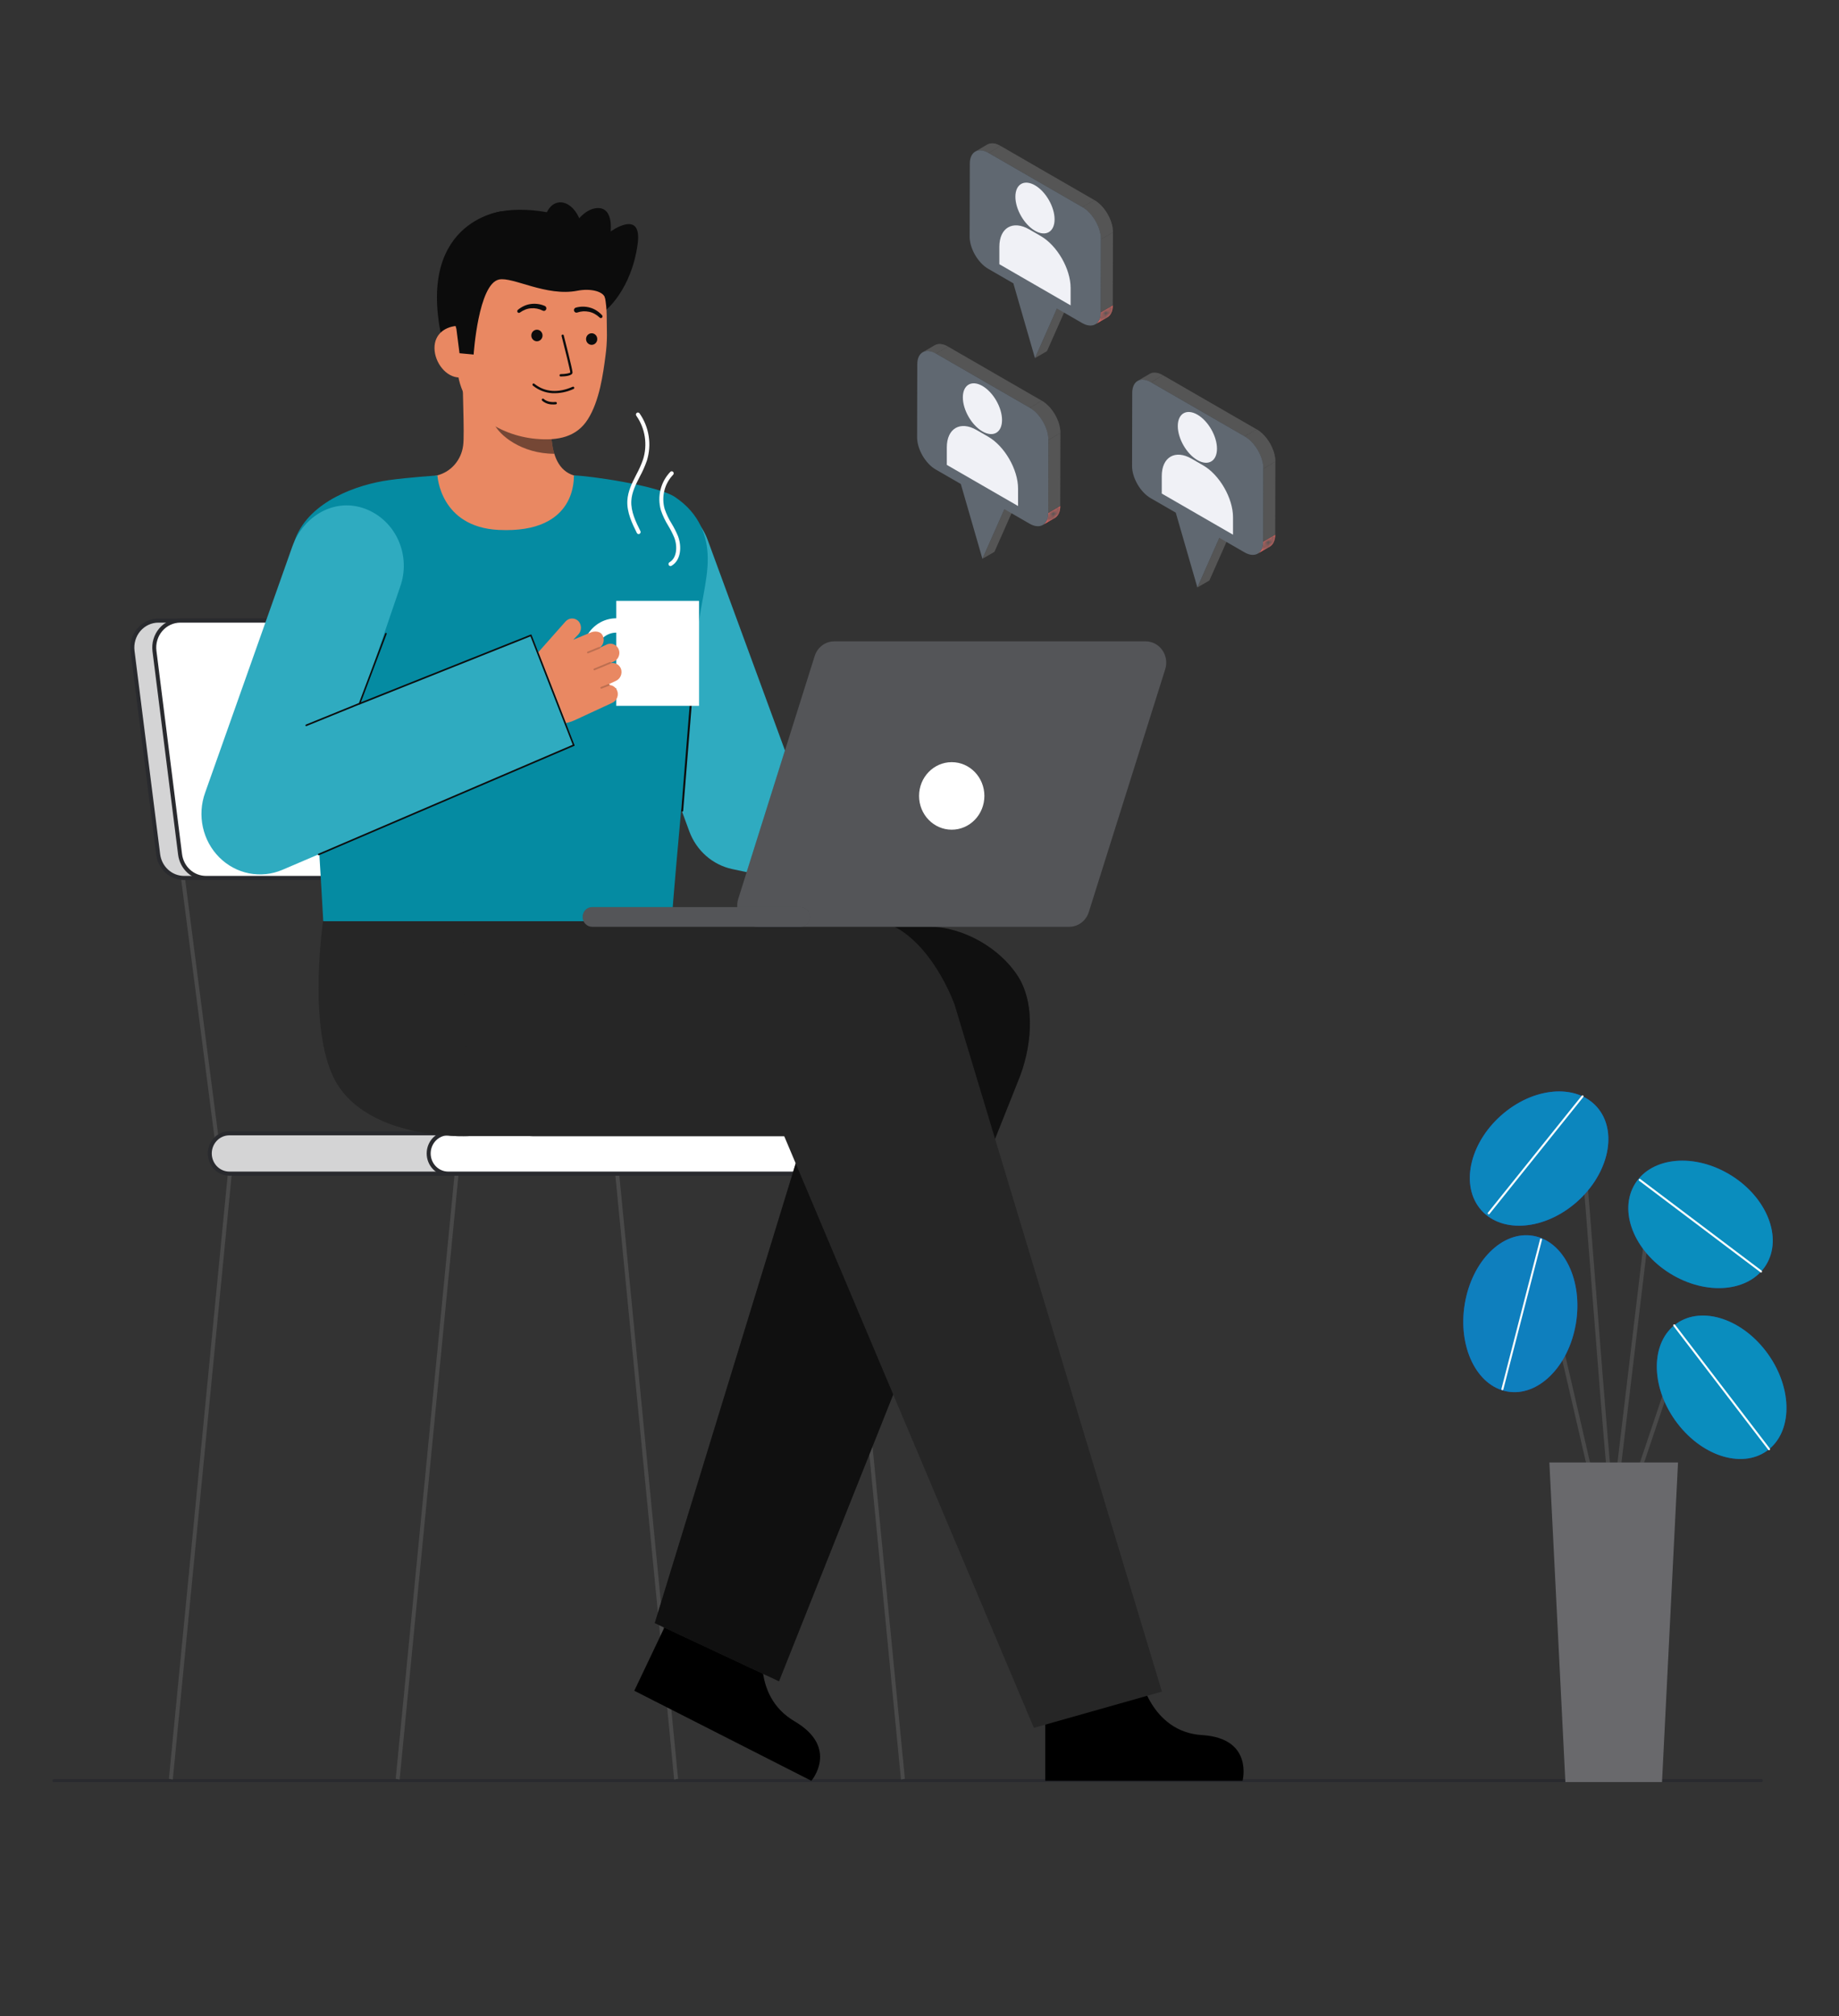 <svg width="385" height="422" viewBox="0 0 385 422" fill="none" xmlns="http://www.w3.org/2000/svg">
<rect x="0" y="0" width="385" height="422" fill="#333333" stroke="none"/>
<g clip-path="url(#clip0_10406_295)">
<path d="M368.745 373H11.291C11.253 373 11.215 372.992 11.18 372.977C11.144 372.962 11.112 372.939 11.085 372.911C11.058 372.884 11.037 372.85 11.022 372.814C11.008 372.778 11 372.738 11 372.699C11 372.66 11.008 372.62 11.022 372.584C11.037 372.548 11.058 372.514 11.085 372.486C11.112 372.459 11.144 372.436 11.18 372.421C11.215 372.406 11.253 372.398 11.291 372.398H368.745C368.822 372.398 368.896 372.43 368.95 372.486C369.005 372.543 369.035 372.619 369.035 372.699C369.035 372.779 369.005 372.855 368.95 372.911C368.896 372.968 368.822 373 368.745 373H368.745Z" fill="#292A2E"/>
<g opacity="0.65">
<path d="M368.745 373H11.291C11.253 373 11.215 372.992 11.18 372.977C11.144 372.962 11.112 372.939 11.085 372.911C11.058 372.884 11.037 372.85 11.022 372.814C11.008 372.778 11 372.738 11 372.699C11 372.66 11.008 372.62 11.022 372.584C11.037 372.548 11.058 372.514 11.085 372.486C11.112 372.459 11.144 372.436 11.18 372.421C11.215 372.406 11.253 372.398 11.291 372.398H368.745C368.822 372.398 368.896 372.43 368.95 372.486C369.005 372.543 369.035 372.619 369.035 372.699C369.035 372.779 369.005 372.855 368.95 372.911C368.896 372.968 368.822 373 368.745 373H368.745Z" fill="#292A2E"/>
</g>
<path d="M36.177 372.471L35.361 372.309L48.114 241.344L48.93 241.506L36.177 372.471Z" fill="#494949"/>
<path d="M83.662 372.471L82.846 372.309L95.598 241.344L96.414 241.506L83.662 372.471Z" fill="#494949"/>
<path d="M188.622 372.471L189.438 372.309L176.686 241.344L175.87 241.506L188.622 372.471Z" fill="#494949"/>
<path d="M141.138 372.471L141.954 372.309L129.202 241.344L128.386 241.506L141.138 372.471Z" fill="#494949"/>
<path d="M124.226 183.707L123.402 183.82L130.852 241.484L131.676 241.37L124.226 183.707Z" fill="#494949"/>
<path d="M38.718 183.706L37.895 183.819L45.344 241.483L46.168 241.369L38.718 183.706Z" fill="#494949"/>
<path d="M131.605 237.203H47.969C45.712 237.203 43.883 239.094 43.883 241.426V241.426C43.883 243.758 45.712 245.649 47.969 245.649H131.605C133.862 245.649 135.691 243.758 135.691 241.426V241.426C135.691 239.094 133.862 237.203 131.605 237.203Z" fill="#292A2E"/>
<path opacity="0.8" d="M131.605 237.203H47.969C45.712 237.203 43.883 239.094 43.883 241.426V241.426C43.883 243.758 45.712 245.649 47.969 245.649H131.605C133.862 245.649 135.691 243.758 135.691 241.426V241.426C135.691 239.094 133.862 237.203 131.605 237.203Z" fill="white"/>
<path d="M131.603 246.078H47.968C46.782 246.066 45.648 245.571 44.813 244.7C43.978 243.828 43.51 242.652 43.51 241.426C43.51 240.199 43.978 239.023 44.813 238.152C45.648 237.281 46.782 236.785 47.968 236.773H131.603C132.79 236.785 133.923 237.281 134.758 238.152C135.593 239.023 136.062 240.199 136.062 241.426C136.062 242.652 135.593 243.828 134.758 244.7C133.923 245.571 132.79 246.066 131.603 246.078ZM47.968 237.632C47.002 237.643 46.078 238.047 45.398 238.757C44.718 239.468 44.337 240.426 44.337 241.426C44.337 242.425 44.718 243.384 45.398 244.094C46.078 244.804 47.002 245.209 47.968 245.219H131.603C132.57 245.209 133.494 244.804 134.174 244.094C134.854 243.384 135.235 242.425 135.235 241.426C135.235 240.426 134.854 239.468 134.174 238.757C133.494 238.047 132.57 237.643 131.603 237.632H47.968Z" fill="#292A2E"/>
<path d="M177.509 237.203H93.872C91.615 237.203 89.786 239.094 89.786 241.426V241.426C89.786 243.758 91.615 245.649 93.872 245.649H177.509C179.765 245.649 181.594 243.758 181.594 241.426V241.426C181.594 239.094 179.765 237.203 177.509 237.203Z" fill="white"/>
<path d="M177.509 246.078H93.872C93.277 246.084 92.687 245.968 92.136 245.737C91.585 245.506 91.084 245.164 90.661 244.731C90.238 244.299 89.903 243.784 89.674 243.217C89.445 242.649 89.327 242.041 89.327 241.426C89.327 240.811 89.445 240.203 89.674 239.635C89.903 239.068 90.238 238.553 90.661 238.12C91.084 237.688 91.585 237.346 92.136 237.115C92.687 236.884 93.277 236.768 93.872 236.774H177.509C178.104 236.768 178.694 236.884 179.245 237.115C179.796 237.346 180.297 237.688 180.72 238.12C181.142 238.553 181.478 239.068 181.707 239.635C181.936 240.203 182.054 240.811 182.054 241.426C182.054 242.041 181.936 242.649 181.707 243.217C181.478 243.784 181.142 244.299 180.72 244.731C180.297 245.164 179.796 245.506 179.245 245.737C178.694 245.968 178.104 246.084 177.509 246.078ZM93.872 237.632C93.387 237.627 92.905 237.721 92.455 237.909C92.005 238.098 91.596 238.376 91.251 238.729C90.906 239.082 90.632 239.502 90.445 239.965C90.258 240.428 90.162 240.924 90.162 241.426C90.162 241.927 90.258 242.424 90.445 242.887C90.632 243.35 90.906 243.77 91.251 244.123C91.596 244.475 92.005 244.754 92.455 244.942C92.905 245.131 93.387 245.225 93.872 245.219H177.509C177.994 245.225 178.476 245.131 178.925 244.942C179.375 244.754 179.785 244.475 180.13 244.123C180.475 243.77 180.749 243.35 180.935 242.887C181.122 242.424 181.219 241.927 181.219 241.426C181.219 240.924 181.122 240.428 180.935 239.965C180.749 239.502 180.475 239.082 180.13 238.729C179.785 238.376 179.375 238.098 178.925 237.909C178.476 237.721 177.994 237.627 177.509 237.632H93.872Z" fill="#292A2E"/>
<path d="M119.645 183.762H38.531C37.205 183.762 35.924 183.264 34.928 182.359C33.931 181.455 33.288 180.207 33.116 178.848L27.751 136.265C27.651 135.469 27.716 134.66 27.942 133.892C28.168 133.124 28.55 132.415 29.063 131.812C29.575 131.209 30.206 130.726 30.914 130.395C31.622 130.064 32.389 129.893 33.166 129.893H114.279C115.605 129.893 116.886 130.391 117.883 131.296C118.879 132.2 119.523 133.448 119.694 134.807L125.06 177.39C125.16 178.186 125.095 178.995 124.868 179.763C124.642 180.531 124.26 181.24 123.748 181.843C123.235 182.446 122.604 182.929 121.897 183.26C121.189 183.591 120.421 183.762 119.645 183.762Z" fill="#292A2E"/>
<path opacity="0.8" d="M119.645 183.762H38.531C37.205 183.762 35.924 183.264 34.928 182.359C33.931 181.455 33.288 180.207 33.116 178.848L27.751 136.265C27.651 135.469 27.716 134.66 27.942 133.892C28.168 133.124 28.55 132.415 29.063 131.812C29.575 131.209 30.206 130.726 30.914 130.395C31.622 130.064 32.389 129.893 33.166 129.893H114.279C115.605 129.893 116.886 130.391 117.883 131.296C118.879 132.2 119.523 133.448 119.694 134.807L125.06 177.39C125.16 178.186 125.095 178.995 124.868 179.763C124.642 180.531 124.26 181.24 123.748 181.843C123.235 182.446 122.604 182.929 121.897 183.26C121.189 183.591 120.421 183.762 119.645 183.762Z" fill="white"/>
<path d="M119.644 184.192H38.531C37.105 184.188 35.728 183.651 34.657 182.678C33.585 181.706 32.891 180.365 32.704 178.904L27.338 136.321C27.23 135.464 27.3 134.594 27.544 133.768C27.787 132.941 28.198 132.178 28.75 131.529C29.302 130.88 29.981 130.36 30.742 130.004C31.503 129.648 32.33 129.464 33.165 129.464H114.279C115.705 129.467 117.082 130.005 118.153 130.978C119.225 131.95 119.919 133.292 120.106 134.753L125.472 177.335C125.58 178.192 125.509 179.062 125.266 179.888C125.022 180.715 124.611 181.478 124.06 182.127C123.508 182.776 122.829 183.296 122.068 183.652C121.306 184.008 120.48 184.192 119.644 184.192V184.192ZM33.165 130.322C32.448 130.322 31.738 130.48 31.085 130.786C30.431 131.092 29.848 131.538 29.374 132.095C28.901 132.653 28.548 133.308 28.339 134.017C28.13 134.727 28.07 135.474 28.163 136.209L33.528 178.792C33.688 180.047 34.284 181.198 35.204 182.033C36.124 182.868 37.306 183.33 38.531 183.333H119.644C120.362 183.333 121.071 183.175 121.725 182.869C122.379 182.563 122.962 182.116 123.436 181.559C123.909 181.001 124.262 180.346 124.471 179.637C124.68 178.927 124.74 178.179 124.647 177.444L119.282 134.862C119.121 133.607 118.525 132.456 117.605 131.621C116.685 130.786 115.503 130.324 114.279 130.322H33.165Z" fill="#292A2E"/>
<path d="M124.231 183.762H43.117C41.791 183.762 40.51 183.264 39.514 182.359C38.517 181.455 37.873 180.207 37.702 178.848L32.337 136.265C32.236 135.469 32.302 134.66 32.528 133.892C32.754 133.124 33.136 132.415 33.649 131.812C34.161 131.209 34.792 130.726 35.5 130.395C36.208 130.064 36.975 129.893 37.752 129.893H118.866C120.192 129.893 121.473 130.391 122.469 131.296C123.466 132.2 124.11 133.448 124.281 134.807L129.646 177.39C129.746 178.186 129.681 178.995 129.455 179.763C129.229 180.531 128.847 181.24 128.334 181.843C127.821 182.446 127.19 182.929 126.483 183.26C125.775 183.591 125.008 183.762 124.231 183.762Z" fill="white"/>
<path d="M124.231 184.192H43.118C41.692 184.188 40.315 183.651 39.243 182.678C38.172 181.706 37.478 180.365 37.291 178.904L31.925 136.321C31.817 135.464 31.887 134.594 32.131 133.768C32.374 132.941 32.785 132.178 33.337 131.529C33.888 130.88 34.568 130.36 35.329 130.004C36.09 129.648 36.916 129.464 37.752 129.464H118.866C120.292 129.467 121.669 130.005 122.74 130.978C123.812 131.95 124.506 133.292 124.693 134.753L130.058 177.335C130.166 178.192 130.096 179.062 129.853 179.889C129.609 180.715 129.198 181.478 128.647 182.127C128.095 182.776 127.416 183.296 126.655 183.652C125.893 184.008 125.067 184.192 124.231 184.192V184.192ZM37.752 130.322C37.035 130.322 36.325 130.48 35.672 130.786C35.018 131.092 34.435 131.538 33.961 132.095C33.488 132.653 33.135 133.308 32.926 134.017C32.717 134.727 32.656 135.474 32.749 136.209L38.114 178.792C38.275 180.047 38.871 181.198 39.791 182.033C40.711 182.868 41.893 183.33 43.118 183.333H124.231C124.949 183.333 125.658 183.175 126.312 182.869C126.966 182.563 127.549 182.116 128.023 181.559C128.497 181.002 128.85 180.346 129.059 179.637C129.268 178.927 129.328 178.179 129.235 177.444L123.869 134.862C123.709 133.607 123.113 132.455 122.193 131.62C121.273 130.785 120.091 130.323 118.866 130.32L37.752 130.322Z" fill="#292A2E"/>
<path d="M238.63 350.567C238.63 350.567 240.857 362.501 251.668 363.165C262.478 363.83 260.134 372.731 260.134 372.731H218.821V351.399L238.63 350.567Z" fill="black"/>
<path d="M160.032 343.034C160.032 343.034 156.935 354.758 166.351 360.286C175.768 365.815 169.863 372.732 169.863 372.732L132.792 353.883L141.903 334.742L160.032 343.034Z" fill="black"/>
<path d="M126.767 64.976C126.767 64.976 132.157 60.772 133.492 51.093C134.526 43.6 127.838 48.454 127.838 48.454C127.838 48.454 128.532 43.051 124.722 43.587C120.912 44.123 118.781 49.8 118.781 49.8" fill="#0C0C0C"/>
<path d="M105.034 44.22C105.034 44.22 86.134 46.314 92.966 72.782L94.639 72.898L98.034 73.133" fill="#0C0C0C"/>
<path d="M123.601 100.424C123.518 100.413 122.596 116.224 104.821 114.847C92.515 113.895 88.128 100.402 87.846 100.402C89.173 100.11 90.812 99.668 91.464 99.516C92.884 99.175 94.17 98.396 95.151 97.281C96.132 96.167 96.761 94.77 96.955 93.277C97.315 91.036 96.706 79.569 96.892 77.301L115.781 81.658C115.517 86.448 113.67 97.551 120.143 99.516C121.222 99.841 122.383 100.14 123.601 100.424Z" fill="#E98862"/>
<path opacity="0.52" d="M116.046 94.978C115.751 93.993 115.56 92.977 115.478 91.949C115.271 89.602 115.313 87.239 115.603 84.902C111.764 84.366 108.147 82.729 105.163 80.175C104.812 81.513 102.884 87.363 103.418 88.635C104.426 91.04 109.169 94.978 116.046 94.978Z" fill="#0C0C0C"/>
<path d="M112.149 91.849C104.696 91.159 95.777 86.293 95.649 75.839L95.533 66.406C95.404 55.952 100.613 47.408 110.137 47.283C119.661 47.157 126.884 55.539 127.013 65.992L127.064 70.168C127.058 71.602 126.956 73.034 126.761 74.454C126.273 78.211 125.515 83.923 123.049 87.787C120.719 91.434 116.909 92.291 112.149 91.849Z" fill="#E98862"/>
<path d="M115.605 82.293C117.143 82.365 118.676 82.063 120.08 81.41C120.109 81.397 120.135 81.379 120.157 81.355C120.179 81.332 120.197 81.305 120.208 81.274C120.22 81.244 120.226 81.212 120.226 81.179C120.225 81.147 120.219 81.114 120.206 81.084C120.194 81.054 120.176 81.027 120.153 81.004C120.131 80.981 120.104 80.963 120.075 80.951C120.046 80.939 120.014 80.933 119.983 80.933C119.951 80.934 119.92 80.941 119.891 80.953C116.867 82.286 114.12 82.091 111.949 80.389C111.905 80.353 111.86 80.32 111.812 80.289C111.758 80.263 111.696 80.258 111.638 80.277C111.581 80.296 111.533 80.336 111.503 80.39C111.473 80.444 111.463 80.508 111.476 80.568C111.49 80.629 111.524 80.682 111.573 80.718C111.591 80.729 111.619 80.752 111.657 80.783C112.798 81.682 114.173 82.207 115.605 82.293Z" fill="#0C0C0C"/>
<path d="M115.534 84.648C115.812 84.666 116.09 84.659 116.367 84.628C116.43 84.621 116.489 84.588 116.529 84.537C116.569 84.486 116.587 84.42 116.581 84.355C116.574 84.289 116.542 84.229 116.493 84.188C116.443 84.147 116.38 84.127 116.316 84.134C114.652 84.317 113.857 83.529 113.824 83.495C113.778 83.45 113.718 83.426 113.655 83.427C113.593 83.428 113.533 83.454 113.489 83.499C113.444 83.545 113.419 83.607 113.418 83.672C113.417 83.736 113.441 83.799 113.484 83.846C114.057 84.35 114.781 84.633 115.534 84.648Z" fill="#0C0C0C"/>
<path d="M123.867 72.178C124.514 72.178 125.04 71.635 125.04 70.965C125.04 70.296 124.514 69.753 123.867 69.753C123.219 69.753 122.693 70.296 122.693 70.965C122.693 71.635 123.219 72.178 123.867 72.178Z" fill="#0C0C0C"/>
<path d="M112.406 71.435C113.054 71.435 113.579 70.892 113.579 70.222C113.579 69.553 113.054 69.01 112.406 69.01C111.758 69.01 111.232 69.553 111.232 70.222C111.232 70.892 111.758 71.435 112.406 71.435Z" fill="#0C0C0C"/>
<path d="M96.279 79.016C93.385 79.054 90.999 75.884 90.961 72.893C90.924 69.902 93.251 68.222 96.145 68.184L97.661 70.168L98.767 78.983L96.279 79.016Z" fill="#E98862"/>
<path d="M99.157 74.209C99.157 74.209 100.135 59.417 104.475 58.504C107.365 57.895 114.375 62.132 120.868 60.852C123.709 60.294 126.405 61.02 126.679 62.406C126.788 62.955 128.558 55.064 124.109 49.077C120.568 44.311 108.978 42.963 103.705 44.526C89.105 48.855 95.548 68.835 95.548 68.835L96.199 73.934L99.157 74.209Z" fill="#0C0C0C"/>
<path d="M117.353 78.802C117.359 78.803 117.366 78.803 117.372 78.802C118.304 78.793 119.868 78.669 119.862 77.948C119.855 77.35 118.21 70.917 118.022 70.186C118.001 70.129 117.961 70.082 117.908 70.054C117.856 70.026 117.795 70.019 117.738 70.035C117.681 70.05 117.632 70.087 117.6 70.138C117.568 70.19 117.556 70.251 117.565 70.311C118.296 73.16 119.384 77.547 119.389 77.954C119.299 78.125 118.335 78.302 117.369 78.312C117.308 78.314 117.25 78.339 117.207 78.383C117.164 78.428 117.139 78.487 117.137 78.55C117.135 78.613 117.157 78.675 117.197 78.722C117.238 78.768 117.294 78.797 117.355 78.802H117.353Z" fill="#0C0C0C"/>
<path d="M120.537 64.392C121.518 64.113 122.552 64.113 123.533 64.392C124.014 64.525 124.474 64.733 124.895 65.008C125.312 65.278 125.695 65.6 126.033 65.968C126.098 66.033 126.136 66.122 126.138 66.215C126.141 66.309 126.108 66.399 126.046 66.468C125.985 66.536 125.9 66.577 125.81 66.582C125.719 66.586 125.631 66.554 125.563 66.492L125.542 66.473C125.228 66.173 124.88 65.915 124.504 65.705C124.135 65.496 123.737 65.346 123.325 65.261C122.513 65.084 121.671 65.133 120.883 65.402L120.85 65.414C120.72 65.461 120.577 65.453 120.453 65.392C120.329 65.331 120.233 65.221 120.187 65.086C120.141 64.952 120.149 64.804 120.208 64.676C120.267 64.547 120.374 64.448 120.504 64.401L120.537 64.392Z" fill="#0C0C0C"/>
<path d="M113.596 65C112.85 64.625 112.022 64.461 111.195 64.524C110.775 64.552 110.362 64.646 109.969 64.802C109.57 64.959 109.191 65.166 108.842 65.42L108.82 65.436C108.745 65.485 108.654 65.503 108.567 65.486C108.48 65.468 108.402 65.416 108.351 65.341C108.299 65.266 108.278 65.174 108.291 65.082C108.304 64.992 108.35 64.909 108.42 64.853C108.804 64.534 109.224 64.267 109.672 64.057C110.126 63.843 110.608 63.701 111.102 63.634C111.597 63.562 112.1 63.561 112.595 63.63C113.104 63.696 113.601 63.835 114.071 64.045C114.198 64.102 114.297 64.209 114.348 64.342C114.399 64.475 114.396 64.623 114.341 64.754C114.286 64.885 114.183 64.988 114.054 65.04C113.926 65.092 113.782 65.09 113.656 65.033C113.646 65.028 113.636 65.024 113.627 65.019L113.596 65Z" fill="#0C0C0C"/>
<path d="M119.143 54.208C121.285 53.745 122.488 50.728 121.829 47.47C121.17 44.211 118.899 41.944 116.757 42.407C114.615 42.869 113.412 45.886 114.071 49.145C114.73 52.404 117 54.67 119.143 54.208Z" fill="#0C0C0C"/>
<path d="M137.073 339.722L168.334 237.799H111.668C100.285 237.799 95.54 227.823 95.54 216.06C95.54 204.296 106.73 193.984 118.113 193.984H194.591C201.534 193.984 209.318 198.372 213.129 204.37C216.939 210.368 215.909 219.662 213.148 226.246L163.087 351.902" fill="#262626"/>
<path opacity="0.8" d="M137.073 339.722L168.334 237.799H111.668C100.285 237.799 95.54 227.823 95.54 216.06C95.54 204.296 106.73 193.984 118.113 193.984H194.591C201.534 193.984 209.318 198.372 213.129 204.37C216.939 210.368 215.909 219.662 213.148 226.246L163.087 351.902" fill="#0A0A0A"/>
<path d="M216.445 361.65L164.174 237.799L95.539 237.794C79.457 236.491 72.091 227.383 72.326 215.622C72.557 204.01 78.246 192.541 89.431 192.541H181.938C190.213 192.717 196.724 202.168 199.794 210.112L243.249 354.067" fill="#262626"/>
<path d="M67.645 192.683C67.645 192.683 64.597 213.225 69.428 224.646C75.46 238.905 98.072 237.794 98.072 237.794L96.798 192.541L67.645 192.683Z" fill="#262626"/>
<path d="M201.761 192.279L153.279 181.896C151.259 181.464 149.377 180.511 147.807 179.128C146.238 177.744 145.031 175.974 144.299 173.98L125.23 122.049C124.65 120.491 124.373 118.829 124.415 117.159C124.458 115.49 124.819 113.845 125.479 112.321C126.138 110.796 127.082 109.421 128.257 108.274C129.433 107.128 130.815 106.233 132.326 105.64C133.837 105.048 135.446 104.77 137.061 104.822C138.677 104.874 140.266 105.255 141.738 105.944C143.21 106.633 144.536 107.615 145.64 108.835C146.743 110.055 147.603 111.488 148.169 113.052L164.85 158.478L206.741 167.448C206.741 167.448 202.602 192.459 201.761 192.279Z" fill="#2FABC0"/>
<path d="M145.686 135.239C145.127 142.037 141.158 184.447 140.618 192.82H67.677C67.257 185.268 65.375 152.247 63.786 137.477C62.269 123.385 60.142 116.973 61.89 112.593C64.972 104.87 74.781 101.42 81.424 100.491C85.48 99.924 91.581 99.517 91.581 99.517C91.581 99.517 92.097 110.316 104.414 110.917C121.181 111.733 120.062 99.517 120.145 99.517C122.861 99.517 137.646 101.558 141.343 104.048C146.565 107.566 148.108 112.359 148.169 116.764C148.24 121.834 146.321 127.528 145.686 135.239Z" fill="#058BA2"/>
<path d="M142.82 169.89H142.803C142.776 169.888 142.749 169.88 142.725 169.867C142.701 169.854 142.679 169.836 142.661 169.815C142.644 169.793 142.63 169.768 142.622 169.741C142.614 169.715 142.611 169.686 142.613 169.658L144.507 146.15C144.508 146.121 144.515 146.094 144.527 146.068C144.54 146.043 144.557 146.02 144.578 146.002C144.599 145.983 144.623 145.97 144.649 145.961C144.676 145.953 144.703 145.95 144.731 145.953C144.758 145.956 144.784 145.964 144.808 145.976C144.833 145.989 144.854 146.007 144.872 146.029C144.89 146.05 144.903 146.075 144.911 146.102C144.92 146.129 144.923 146.157 144.92 146.185L143.027 169.694C143.022 169.747 142.999 169.797 142.96 169.833C142.922 169.87 142.872 169.89 142.82 169.89Z" fill="#0C0C0C"/>
<path d="M154.547 188.158L170.552 137.313C170.833 136.419 171.381 135.641 172.116 135.089C172.852 134.537 173.738 134.239 174.647 134.239H239.851C240.531 134.239 241.201 134.405 241.806 134.724C242.412 135.043 242.936 135.506 243.335 136.074C243.735 136.643 243.998 137.301 244.104 137.995C244.211 138.688 244.156 139.398 243.946 140.066L227.942 190.911C227.66 191.804 227.113 192.583 226.377 193.135C225.641 193.687 224.756 193.985 223.847 193.985H158.642C157.963 193.985 157.292 193.819 156.687 193.5C156.081 193.181 155.557 192.718 155.158 192.15C154.758 191.581 154.495 190.923 154.389 190.229C154.283 189.536 154.337 188.826 154.547 188.158Z" fill="#292A2E"/>
<path opacity="0.2" d="M154.547 188.158L170.552 137.313C170.833 136.419 171.381 135.641 172.116 135.089C172.852 134.537 173.738 134.239 174.647 134.239H239.851C240.531 134.239 241.201 134.405 241.806 134.724C242.412 135.043 242.936 135.506 243.335 136.074C243.735 136.643 243.998 137.301 244.104 137.995C244.211 138.688 244.156 139.398 243.946 140.066L227.942 190.911C227.66 191.804 227.113 192.583 226.377 193.135C225.641 193.687 224.756 193.985 223.847 193.985H158.642C157.963 193.985 157.292 193.819 156.687 193.5C156.081 193.181 155.557 192.718 155.158 192.15C154.758 191.581 154.495 190.923 154.389 190.229C154.283 189.536 154.337 188.826 154.547 188.158Z" fill="white"/>
<path d="M167.602 189.862H123.955C122.867 189.862 121.985 190.773 121.985 191.897V191.95C121.985 193.074 122.867 193.985 123.955 193.985H167.602C168.69 193.985 169.572 193.074 169.572 191.95V191.897C169.572 190.773 168.69 189.862 167.602 189.862Z" fill="#292A2E"/>
<path opacity="0.2" d="M167.602 189.862H123.955C122.867 189.862 121.985 190.773 121.985 191.897V191.95C121.985 193.074 122.867 193.985 123.955 193.985H167.602C168.69 193.985 169.572 193.074 169.572 191.95V191.897C169.572 190.773 168.69 189.862 167.602 189.862Z" fill="white"/>
<path d="M199.246 173.659C203.023 173.659 206.084 170.495 206.084 166.592C206.084 162.689 203.023 159.524 199.246 159.524C195.469 159.524 192.407 162.689 192.407 166.592C192.407 170.495 195.469 173.659 199.246 173.659Z" fill="white"/>
<path d="M146.347 125.762H129.009V147.737H146.347V125.762Z" fill="white"/>
<path d="M129.009 144.087C127.604 144.087 126.231 143.657 125.064 142.85C123.896 142.044 122.986 140.898 122.449 139.557C121.911 138.216 121.771 136.741 122.045 135.318C122.319 133.894 122.995 132.587 123.988 131.56C124.981 130.534 126.246 129.835 127.623 129.552C129.001 129.269 130.428 129.414 131.726 129.97C133.023 130.525 134.132 131.466 134.912 132.672C135.692 133.879 136.109 135.298 136.109 136.749C136.107 138.695 135.358 140.56 134.027 141.935C132.696 143.311 130.891 144.085 129.009 144.087ZM129.009 132.417C128.179 132.417 127.369 132.671 126.679 133.147C125.99 133.623 125.453 134.3 125.135 135.092C124.818 135.883 124.735 136.755 124.897 137.595C125.059 138.435 125.458 139.207 126.044 139.813C126.631 140.419 127.378 140.832 128.191 140.999C129.004 141.166 129.847 141.08 130.613 140.752C131.379 140.424 132.034 139.869 132.494 139.156C132.955 138.444 133.201 137.606 133.201 136.749C133.2 135.6 132.758 134.499 131.972 133.687C131.186 132.875 130.12 132.418 129.009 132.417Z" fill="white"/>
<path d="M130.009 140.005C129.851 139.581 129.553 139.227 129.168 139.007C128.783 138.786 128.336 138.713 127.904 138.799C127.912 138.778 127.916 138.756 127.917 138.734L128.498 138.465C128.906 138.286 129.241 137.967 129.447 137.562C129.653 137.157 129.717 136.691 129.629 136.243C129.567 135.963 129.447 135.7 129.276 135.474C129.105 135.248 128.887 135.064 128.639 134.936C128.391 134.807 128.118 134.737 127.841 134.73C127.563 134.724 127.287 134.781 127.034 134.898L125.662 135.532C125.662 135.526 125.662 135.521 125.659 135.515C125.654 135.504 125.647 135.493 125.639 135.483C125.977 135.22 126.219 134.846 126.325 134.423C126.431 133.999 126.395 133.551 126.223 133.151C125.842 132.086 124.492 132.001 123.599 132.413L120.012 133.908L121.095 132.774C121.434 132.404 121.624 131.914 121.628 131.405C121.631 130.895 121.448 130.403 121.114 130.028C120.935 129.841 120.72 129.693 120.484 129.594C120.248 129.495 119.995 129.447 119.74 129.453C119.486 129.458 119.235 129.517 119.003 129.626C118.771 129.735 118.563 129.892 118.392 130.087L105.638 144.482L110 148.824C111.354 150.172 113.068 151.072 114.92 151.408C116.773 151.743 118.68 151.499 120.397 150.707L128.171 147.106C128.579 146.927 128.914 146.608 129.12 146.203C129.326 145.797 129.39 145.331 129.302 144.883C129.213 144.48 129.003 144.118 128.701 143.847C128.4 143.577 128.022 143.413 127.624 143.38C127.628 143.358 127.629 143.335 127.624 143.313C127.62 143.29 127.612 143.269 127.599 143.25C127.587 143.231 127.571 143.215 127.553 143.203C127.535 143.19 127.514 143.181 127.492 143.177L128.928 142.515C129.382 142.316 129.747 141.946 129.947 141.48C130.148 141.014 130.17 140.487 130.009 140.005Z" fill="#E98862"/>
<path opacity="0.2" d="M123.069 136.75C123.027 136.75 122.988 136.736 122.956 136.709C122.924 136.682 122.902 136.644 122.895 136.602C122.887 136.561 122.894 136.517 122.914 136.48C122.934 136.443 122.965 136.414 123.004 136.399L125.43 135.411C125.451 135.402 125.474 135.398 125.498 135.398C125.521 135.399 125.543 135.404 125.565 135.414C125.586 135.423 125.605 135.437 125.621 135.454C125.637 135.471 125.65 135.491 125.658 135.514C125.667 135.536 125.671 135.56 125.671 135.584C125.67 135.608 125.665 135.631 125.656 135.653C125.647 135.675 125.634 135.695 125.617 135.711C125.6 135.728 125.581 135.741 125.559 135.75L123.133 136.737C123.112 136.746 123.091 136.75 123.069 136.75Z" fill="#0C0C0C"/>
<path opacity="0.2" d="M124.423 140.295C124.382 140.295 124.342 140.28 124.311 140.253C124.279 140.227 124.258 140.189 124.25 140.148C124.243 140.106 124.249 140.063 124.268 140.026C124.288 139.989 124.319 139.96 124.357 139.944L127.676 138.565C127.718 138.549 127.765 138.552 127.807 138.571C127.848 138.59 127.88 138.625 127.897 138.669C127.914 138.712 127.914 138.761 127.897 138.804C127.881 138.848 127.848 138.883 127.807 138.902L124.489 140.282C124.468 140.291 124.445 140.295 124.423 140.295Z" fill="#0C0C0C"/>
<path opacity="0.2" d="M125.87 144.145C125.828 144.145 125.788 144.13 125.757 144.103C125.725 144.075 125.704 144.037 125.696 143.995C125.689 143.953 125.696 143.91 125.716 143.873C125.737 143.836 125.769 143.807 125.808 143.792L127.39 143.179C127.433 143.162 127.482 143.163 127.525 143.183C127.567 143.203 127.6 143.24 127.617 143.285C127.633 143.33 127.632 143.38 127.613 143.424C127.593 143.468 127.558 143.503 127.514 143.52L125.932 144.133C125.912 144.141 125.891 144.145 125.87 144.145Z" fill="#0C0C0C"/>
<path d="M133.698 111.784C133.621 111.784 133.546 111.762 133.481 111.721C133.415 111.68 133.362 111.621 133.327 111.55C132.381 109.644 131.205 107.272 131.337 104.785C131.443 102.807 132.34 101.049 133.207 99.352C133.767 98.326 134.244 97.254 134.634 96.147C135.11 94.62 135.229 92.998 134.984 91.414C134.739 89.829 134.135 88.327 133.222 87.03C133.187 86.985 133.162 86.933 133.148 86.877C133.133 86.822 133.13 86.764 133.137 86.707C133.145 86.65 133.163 86.596 133.191 86.546C133.22 86.497 133.257 86.454 133.302 86.42C133.347 86.386 133.397 86.361 133.451 86.348C133.505 86.335 133.561 86.332 133.616 86.342C133.671 86.351 133.723 86.371 133.77 86.402C133.817 86.433 133.858 86.473 133.89 86.52C134.881 87.928 135.538 89.558 135.805 91.278C136.072 92.998 135.942 94.758 135.427 96.417C135.023 97.569 134.528 98.685 133.945 99.753C133.081 101.444 132.265 103.041 132.17 104.832C132.049 107.087 133.123 109.25 134.069 111.159C134.102 111.224 134.117 111.297 134.115 111.37C134.112 111.444 134.091 111.515 134.054 111.578C134.017 111.641 133.965 111.693 133.903 111.729C133.841 111.765 133.771 111.784 133.7 111.784H133.698Z" fill="white"/>
<path d="M140.368 118.485C140.276 118.485 140.186 118.454 140.113 118.395C140.041 118.337 139.989 118.255 139.966 118.163C139.943 118.071 139.95 117.974 139.986 117.886C140.023 117.799 140.086 117.726 140.167 117.68C141.706 116.803 141.879 114.36 141.156 112.506C140.797 111.653 140.377 110.83 139.9 110.042C139.262 109.021 138.743 107.926 138.354 106.779C137.957 105.381 137.933 103.898 138.282 102.486C138.632 101.074 139.343 99.786 140.341 98.756C140.42 98.678 140.526 98.636 140.636 98.638C140.745 98.64 140.849 98.687 140.926 98.768C141.002 98.849 141.044 98.958 141.043 99.072C141.042 99.185 140.997 99.293 140.92 99.372C140.03 100.291 139.396 101.439 139.084 102.698C138.772 103.957 138.794 105.28 139.148 106.527C139.518 107.609 140.01 108.642 140.614 109.604C141.114 110.429 141.552 111.291 141.926 112.184C142.773 114.355 142.584 117.283 140.568 118.432C140.507 118.467 140.438 118.485 140.368 118.485Z" fill="white"/>
<path d="M120.261 155.91L59.088 182.075C56.882 183.008 54.461 183.257 52.121 182.791C49.781 182.325 47.623 181.165 45.91 179.453C44.197 177.74 43.004 175.549 42.477 173.147C41.95 170.745 42.111 168.236 42.94 165.927L61.186 114.425C63.545 107.861 70.19 104.087 76.541 106.525C79.591 107.696 82.066 110.071 83.422 113.127C84.777 116.184 84.903 119.672 83.77 122.824L75.448 147.2L111.3 132.916" fill="#2FABC0"/>
<path d="M120.112 156.144C120.08 156.143 120.048 156.133 120.021 156.114C119.994 156.096 119.973 156.069 119.96 156.038L111.059 133.197L75.327 147.449C75.297 147.46 75.265 147.463 75.234 147.456C75.203 147.45 75.174 147.434 75.152 147.41C75.13 147.387 75.114 147.358 75.108 147.326C75.102 147.293 75.104 147.26 75.116 147.23L80.641 132.573C80.657 132.532 80.688 132.498 80.728 132.48C80.767 132.462 80.812 132.461 80.853 132.477C80.893 132.494 80.926 132.526 80.943 132.567C80.96 132.608 80.961 132.654 80.946 132.696L75.555 146.995L111.092 132.821C111.132 132.805 111.177 132.806 111.216 132.823C111.256 132.841 111.287 132.874 111.303 132.915L120.264 155.911C120.279 155.953 120.279 155.999 120.262 156.041C120.245 156.082 120.213 156.114 120.173 156.132C120.154 156.14 120.133 156.144 120.112 156.144Z" fill="#0C0C0C"/>
<path d="M64.104 151.984C64.066 151.984 64.029 151.971 63.999 151.946C63.969 151.92 63.949 151.885 63.942 151.847C63.935 151.808 63.941 151.767 63.96 151.733C63.979 151.698 64.009 151.672 64.044 151.658L75.236 147.106C75.256 147.098 75.278 147.094 75.299 147.094C75.321 147.094 75.342 147.098 75.362 147.107C75.382 147.116 75.4 147.129 75.415 147.145C75.431 147.161 75.442 147.18 75.45 147.201C75.458 147.222 75.462 147.244 75.462 147.266C75.461 147.289 75.457 147.311 75.448 147.331C75.439 147.352 75.426 147.37 75.411 147.386C75.395 147.401 75.376 147.413 75.356 147.421L64.164 151.972C64.145 151.98 64.125 151.984 64.104 151.984Z" fill="#0C0C0C"/>
<path d="M66.711 179.019C66.673 179.019 66.636 179.006 66.607 178.981C66.578 178.956 66.557 178.922 66.55 178.883C66.543 178.845 66.548 178.805 66.566 178.77C66.584 178.736 66.614 178.709 66.649 178.694L120.051 155.818C120.071 155.81 120.093 155.806 120.114 155.806C120.135 155.806 120.157 155.81 120.177 155.819C120.196 155.827 120.214 155.84 120.229 155.855C120.245 155.871 120.257 155.89 120.265 155.91C120.273 155.931 120.277 155.953 120.277 155.975C120.277 155.997 120.273 156.019 120.265 156.039C120.256 156.06 120.244 156.078 120.229 156.094C120.214 156.11 120.196 156.122 120.176 156.131L66.773 179.006C66.754 179.015 66.732 179.019 66.711 179.019Z" fill="#0C0C0C"/>
<path d="M337.832 316.695C337.722 316.695 337.617 316.65 337.539 316.569C336.953 315.964 335.999 304.866 333.43 271.821C332.378 258.3 331.384 245.529 330.66 237.768C330.608 237.213 330.4 237.149 330.332 237.128C329.34 236.818 326.322 239.277 324.637 241.43C324.568 241.519 324.467 241.576 324.358 241.588C324.248 241.6 324.139 241.566 324.053 241.495C323.967 241.423 323.912 241.319 323.901 241.206C323.889 241.093 323.921 240.979 323.991 240.891C325.105 239.467 328.736 235.734 330.57 236.305C330.941 236.42 331.401 236.752 331.487 237.685C332.212 245.453 333.206 258.228 334.258 271.752C335.819 291.833 337.589 314.582 338.17 316.015C338.214 316.079 338.241 316.155 338.247 316.234C338.252 316.312 338.237 316.391 338.202 316.462C338.167 316.532 338.114 316.591 338.049 316.632C337.984 316.673 337.909 316.695 337.832 316.695Z" fill="#494949"/>
<path d="M329.592 252.009C336.486 246.298 338.771 237.409 334.696 232.155C330.621 226.901 321.729 227.271 314.835 232.982C307.941 238.693 305.656 247.582 309.731 252.836C313.807 258.09 322.699 257.72 329.592 252.009Z" fill="#1F41BB"/>
<path opacity="0.9" d="M329.592 252.009C336.486 246.298 338.771 237.409 334.696 232.155C330.621 226.901 321.729 227.271 314.835 232.982C307.941 238.693 305.656 247.582 309.731 252.836C313.807 258.09 322.699 257.72 329.592 252.009Z" fill="#0A8EBF"/>
<path d="M311.664 254.173C311.624 254.173 311.586 254.161 311.552 254.139C311.519 254.117 311.492 254.086 311.476 254.049C311.459 254.012 311.453 253.971 311.458 253.931C311.463 253.89 311.479 253.852 311.504 253.821L331.151 229.335C331.168 229.313 331.189 229.295 331.214 229.281C331.238 229.267 331.265 229.259 331.292 229.256C331.319 229.253 331.347 229.256 331.374 229.264C331.4 229.273 331.424 229.286 331.446 229.304C331.467 229.323 331.484 229.345 331.497 229.37C331.51 229.396 331.518 229.423 331.52 229.452C331.522 229.48 331.519 229.509 331.51 229.536C331.502 229.563 331.488 229.588 331.47 229.61L311.824 254.095C311.804 254.119 311.78 254.139 311.752 254.152C311.724 254.166 311.694 254.173 311.664 254.173Z" fill="white"/>
<path d="M342.118 311.446C342.052 311.446 341.986 311.429 341.927 311.398C341.868 311.367 341.817 311.321 341.779 311.265C341.741 311.209 341.716 311.145 341.706 311.077C341.697 311.009 341.703 310.94 341.725 310.875L349.105 288.941C349.322 288.297 349.693 287.719 350.182 287.26C350.671 286.802 351.264 286.478 351.906 286.318C352.548 286.158 353.219 286.167 353.856 286.344C354.494 286.521 355.079 286.861 355.557 287.332L359.458 291.184C359.538 291.263 359.584 291.371 359.586 291.485C359.589 291.598 359.547 291.709 359.471 291.791C359.395 291.873 359.29 291.921 359.18 291.924C359.07 291.926 358.963 291.883 358.884 291.805L354.982 287.953C354.605 287.581 354.144 287.313 353.64 287.173C353.137 287.034 352.608 287.027 352.101 287.153C351.594 287.279 351.126 287.535 350.74 287.897C350.354 288.258 350.062 288.714 349.89 289.223L342.51 311.157C342.482 311.241 342.429 311.314 342.358 311.366C342.288 311.418 342.204 311.446 342.118 311.446Z" fill="#494949"/>
<path d="M370.359 303.328C375.468 299.149 375.164 289.957 369.681 282.798C364.197 275.638 355.61 273.222 350.501 277.401C345.393 281.581 345.696 290.773 351.18 297.932C356.663 305.092 365.25 307.507 370.359 303.328Z" fill="#1F41BB"/>
<path d="M334.48 315.296C334.387 315.296 334.296 315.264 334.223 315.204C334.149 315.144 334.098 315.06 334.076 314.967L321.692 261.451C321.607 261.086 321.427 260.753 321.171 260.487C320.914 260.221 320.592 260.034 320.239 259.945C319.887 259.856 319.517 259.87 319.172 259.984C318.826 260.098 318.517 260.309 318.28 260.592L314.462 265.151C314.427 265.194 314.383 265.229 314.334 265.254C314.286 265.28 314.232 265.295 314.178 265.299C314.124 265.303 314.069 265.296 314.017 265.278C313.965 265.26 313.917 265.232 313.876 265.195C313.835 265.158 313.801 265.113 313.777 265.063C313.752 265.013 313.737 264.958 313.734 264.901C313.73 264.845 313.736 264.789 313.754 264.735C313.771 264.682 313.798 264.632 313.834 264.589L317.652 260.03C317.989 259.628 318.428 259.329 318.919 259.167C319.41 259.005 319.935 258.987 320.436 259.113C320.937 259.239 321.394 259.506 321.758 259.883C322.122 260.261 322.378 260.735 322.498 261.253L334.882 314.769C334.908 314.879 334.89 314.996 334.832 315.093C334.775 315.19 334.682 315.259 334.575 315.286C334.544 315.293 334.512 315.297 334.48 315.296Z" fill="#494949"/>
<path d="M329.912 277.04C331.417 268.043 327.433 259.819 321.013 258.671C314.592 257.524 308.167 263.887 306.661 272.885C305.156 281.882 309.14 290.106 315.561 291.253C321.981 292.401 328.406 286.037 329.912 277.04Z" fill="#1F41BB"/>
<path d="M337.833 316.695C337.816 316.695 337.799 316.694 337.782 316.692C337.673 316.678 337.573 316.62 337.505 316.53C337.437 316.44 337.407 316.326 337.42 316.213L345.329 249.854C345.415 249.131 345.701 248.449 346.153 247.89C346.606 247.331 347.204 246.919 347.878 246.703C348.551 246.488 349.271 246.478 349.95 246.675C350.628 246.872 351.237 247.268 351.704 247.814L360.743 258.395C360.816 258.48 360.853 258.592 360.846 258.706C360.839 258.819 360.789 258.926 360.706 259.001C360.624 259.076 360.516 259.115 360.405 259.108C360.295 259.101 360.193 259.049 360.12 258.963L351.081 248.382C350.72 247.96 350.249 247.654 349.724 247.502C349.2 247.35 348.643 247.357 348.123 247.524C347.602 247.691 347.139 248.01 346.79 248.442C346.441 248.874 346.22 249.402 346.153 249.961L338.243 316.318C338.231 316.422 338.183 316.517 338.107 316.586C338.032 316.656 337.934 316.694 337.833 316.695Z" fill="#494949"/>
<path d="M370.012 264.274C373.166 258.382 369.455 250.022 361.724 245.603C353.993 241.183 345.169 242.377 342.015 248.269C338.861 254.162 342.572 262.521 350.303 266.941C358.034 271.361 366.858 270.167 370.012 264.274Z" fill="#1F41BB"/>
<path opacity="0.7" d="M370.359 303.328C375.468 299.149 375.164 289.957 369.681 282.798C364.197 275.638 355.61 273.222 350.501 277.401C345.393 281.581 345.696 290.773 351.18 297.932C356.663 305.092 365.25 307.507 370.359 303.328Z" fill="#02AFC0"/>
<path opacity="0.8" d="M329.912 277.04C331.417 268.043 327.433 259.819 321.013 258.671C314.592 257.524 308.167 263.887 306.661 272.885C305.156 281.882 309.14 290.106 315.561 291.253C321.981 292.401 328.406 286.037 329.912 277.04Z" fill="#0A8EBF"/>
<path opacity="0.7" d="M370.012 264.274C373.166 258.382 369.455 250.022 361.724 245.603C353.993 241.183 345.169 242.377 342.015 248.269C338.861 254.162 342.572 262.521 350.303 266.941C358.034 271.361 366.858 270.167 370.012 264.274Z" fill="#02AFC0"/>
<path d="M347.948 373H327.717L324.365 306.105H351.3L347.948 373Z" fill="#292A2E"/>
<path opacity="0.3" d="M347.948 373H327.717L324.365 306.105H351.3L347.948 373Z" fill="white"/>
<path d="M370.359 303.54C370.328 303.54 370.297 303.533 370.269 303.519C370.24 303.505 370.215 303.484 370.196 303.459L350.338 277.532C350.304 277.487 350.288 277.43 350.294 277.374C350.301 277.317 350.329 277.265 350.372 277.23C350.415 277.195 350.47 277.178 350.525 277.185C350.579 277.192 350.629 277.22 350.664 277.265L370.522 303.192C370.546 303.223 370.561 303.261 370.565 303.301C370.57 303.341 370.563 303.382 370.546 303.418C370.529 303.455 370.503 303.485 370.47 303.507C370.437 303.528 370.398 303.54 370.359 303.54Z" fill="white"/>
<path d="M368.691 266.352C368.647 266.351 368.604 266.336 368.569 266.309L343.158 247.134C343.135 247.118 343.117 247.097 343.103 247.073C343.088 247.049 343.079 247.022 343.075 246.994C343.071 246.966 343.072 246.938 343.078 246.91C343.085 246.883 343.096 246.857 343.112 246.834C343.128 246.811 343.149 246.792 343.172 246.777C343.195 246.763 343.221 246.753 343.248 246.749C343.275 246.744 343.303 246.746 343.329 246.752C343.356 246.759 343.381 246.771 343.403 246.787L368.814 265.963C368.848 265.99 368.874 266.028 368.887 266.071C368.9 266.113 368.9 266.159 368.886 266.202C368.873 266.245 368.847 266.282 368.812 266.308C368.777 266.335 368.734 266.349 368.691 266.35V266.352Z" fill="white"/>
<path d="M314.528 290.974C314.51 290.974 314.492 290.971 314.474 290.966C314.421 290.952 314.376 290.916 314.348 290.867C314.321 290.817 314.313 290.759 314.327 290.704L322.417 259.381C322.423 259.354 322.435 259.328 322.452 259.305C322.468 259.282 322.489 259.263 322.513 259.249C322.537 259.234 322.563 259.225 322.59 259.221C322.618 259.217 322.645 259.219 322.672 259.226C322.699 259.233 322.724 259.246 322.745 259.264C322.767 259.281 322.785 259.303 322.799 259.327C322.813 259.352 322.821 259.38 322.825 259.408C322.828 259.436 322.826 259.465 322.818 259.492L314.729 290.814C314.717 290.86 314.691 290.901 314.655 290.929C314.618 290.958 314.574 290.974 314.528 290.974Z" fill="white"/>
<path d="M205.676 116.96L208.191 115.499L212.791 105.109L210.276 106.57L205.676 116.96Z" fill="#555555"/>
<path d="M195.688 72.263L193.173 73.724C193.883 73.312 194.865 73.37 195.949 73.996L198.464 72.535C197.379 71.909 196.397 71.851 195.688 72.263Z" fill="#555555"/>
<mask id="mask0_10406_295" style="mask-type:luminance" maskUnits="userSpaceOnUse" x="193" y="72" width="6" height="2">
<path d="M195.688 72.263L193.173 73.724C193.883 73.312 194.865 73.37 195.949 73.996L198.464 72.535C197.379 71.909 196.397 71.851 195.688 72.263Z" fill="white"/>
</mask>
<g mask="url(#mask0_10406_295)">
<path d="M195.949 73.996L198.464 72.535C197.379 71.909 196.397 71.851 195.688 72.263L193.173 73.724C193.882 73.312 194.864 73.37 195.949 73.996Z" fill="#555555"/>
</g>
<path d="M218.312 109.88L220.827 108.418C221.528 108.012 221.962 107.146 221.966 105.916L219.451 107.377C219.447 108.607 219.013 109.473 218.312 109.88Z" fill="#FB6762"/>
<mask id="mask1_10406_295" style="mask-type:luminance" maskUnits="userSpaceOnUse" x="218" y="105" width="4" height="5">
<path d="M218.312 109.881L220.827 108.419C221.528 108.013 221.962 107.147 221.966 105.917L219.451 107.378C219.447 108.608 219.013 109.474 218.312 109.881Z" fill="white"/>
</mask>
<g mask="url(#mask1_10406_295)">
<path d="M218.312 109.881L220.827 108.419C221.528 108.013 221.962 107.147 221.966 105.917L219.451 107.378C219.447 108.608 219.013 109.474 218.312 109.881Z" fill="#555555"/>
</g>
<path d="M219.451 107.377L221.966 105.916L222.001 90.613L219.486 92.074L219.451 107.377Z" fill="#555555"/>
<path d="M215.595 85.338L218.11 83.877L198.464 72.535L195.949 73.996L215.595 85.338Z" fill="#555555"/>
<path d="M219.485 92.074L222 90.613C222.007 88.137 220.265 85.121 218.111 83.877L215.596 85.338C217.751 86.582 219.492 89.599 219.485 92.074Z" fill="#555555"/>
<mask id="mask2_10406_295" style="mask-type:luminance" maskUnits="userSpaceOnUse" x="215" y="83" width="7" height="10">
<path d="M219.484 92.074L221.999 90.613C222.006 88.137 220.264 85.121 218.11 83.877L215.595 85.338C217.75 86.582 219.491 89.599 219.484 92.074Z" fill="white"/>
</mask>
<g mask="url(#mask2_10406_295)">
<path d="M219.484 92.074L221.999 90.613C222.006 88.137 220.264 85.121 218.11 83.877L215.595 85.338C217.75 86.582 219.491 89.599 219.484 92.074Z" fill="#555555"/>
</g>
<path d="M195.949 73.997C193.795 72.753 192.042 73.752 192.035 76.228L192 91.53C191.993 94.007 193.735 97.022 195.89 98.266L201.15 101.303L205.675 116.96L210.276 106.571L215.536 109.607C217.691 110.852 219.444 109.853 219.45 107.377L219.485 92.074C219.492 89.597 217.75 86.582 215.596 85.338L195.949 73.997Z" fill="#606871"/>
<path d="M205.676 90.302C207.941 91.61 209.778 90.54 209.778 87.913C209.778 85.285 207.941 82.095 205.676 80.787C203.41 79.48 201.574 80.549 201.574 83.177C201.574 85.804 203.41 88.994 205.676 90.302Z" fill="#F0F1F6"/>
<path d="M206.884 91.405L204.468 90.01C201.03 88.026 198.218 89.664 198.218 93.652V97.305L213.135 105.916V102.263C213.135 98.275 210.322 93.389 206.884 91.405Z" fill="#F0F1F6"/>
<path d="M216.676 74.96L219.191 73.499L223.791 63.109L221.276 64.57L216.676 74.96Z" fill="#555555"/>
<path d="M206.688 30.263L204.173 31.724C204.883 31.312 205.865 31.37 206.949 31.996L209.464 30.535C208.379 29.909 207.397 29.851 206.688 30.263Z" fill="#555555"/>
<mask id="mask3_10406_295" style="mask-type:luminance" maskUnits="userSpaceOnUse" x="204" y="30" width="6" height="2">
<path d="M206.688 30.263L204.173 31.724C204.883 31.312 205.865 31.37 206.949 31.996L209.464 30.535C208.379 29.909 207.397 29.851 206.688 30.263Z" fill="white"/>
</mask>
<g mask="url(#mask3_10406_295)">
<path d="M206.949 31.996L209.464 30.535C208.379 29.909 207.397 29.851 206.688 30.263L204.173 31.724C204.882 31.312 205.864 31.37 206.949 31.996Z" fill="#555555"/>
</g>
<path d="M229.312 67.879L231.827 66.418C232.528 66.012 232.962 65.146 232.966 63.916L230.451 65.377C230.447 66.607 230.013 67.473 229.312 67.879Z" fill="#FB6762"/>
<mask id="mask4_10406_295" style="mask-type:luminance" maskUnits="userSpaceOnUse" x="229" y="63" width="4" height="5">
<path d="M229.312 67.88L231.827 66.419C232.528 66.013 232.962 65.147 232.966 63.917L230.451 65.378C230.447 66.608 230.013 67.474 229.312 67.88Z" fill="white"/>
</mask>
<g mask="url(#mask4_10406_295)">
<path d="M229.312 67.88L231.827 66.419C232.528 66.013 232.962 65.147 232.966 63.917L230.451 65.378C230.447 66.608 230.013 67.474 229.312 67.88Z" fill="#555555"/>
</g>
<path d="M230.451 65.377L232.966 63.916L233.001 48.613L230.486 50.074L230.451 65.377Z" fill="#555555"/>
<path d="M226.595 43.338L229.11 41.877L209.464 30.535L206.949 31.996L226.595 43.338Z" fill="#555555"/>
<path d="M230.485 50.074L233 48.613C233.007 46.137 231.265 43.121 229.111 41.877L226.596 43.338C228.751 44.582 230.492 47.599 230.485 50.074Z" fill="#555555"/>
<mask id="mask5_10406_295" style="mask-type:luminance" maskUnits="userSpaceOnUse" x="226" y="41" width="7" height="10">
<path d="M230.484 50.074L232.999 48.613C233.006 46.137 231.264 43.121 229.11 41.877L226.595 43.338C228.75 44.582 230.491 47.599 230.484 50.074Z" fill="white"/>
</mask>
<g mask="url(#mask5_10406_295)">
<path d="M230.484 50.074L232.999 48.613C233.006 46.137 231.264 43.121 229.11 41.877L226.595 43.338C228.75 44.582 230.491 47.599 230.484 50.074Z" fill="#555555"/>
</g>
<path d="M206.949 31.997C204.795 30.753 203.042 31.752 203.035 34.227L203 49.53C202.993 52.007 204.735 55.022 206.89 56.266L212.15 59.303L216.675 74.96L221.276 64.571L226.536 67.607C228.691 68.852 230.444 67.853 230.45 65.377L230.485 50.074C230.492 47.597 228.75 44.582 226.596 43.338L206.949 31.997Z" fill="#606871"/>
<path d="M216.676 48.302C218.941 49.61 220.778 48.54 220.778 45.913C220.778 43.285 218.941 40.095 216.676 38.788C214.41 37.48 212.574 38.549 212.574 41.176C212.574 43.804 214.41 46.994 216.676 48.302Z" fill="#F0F1F6"/>
<path d="M217.884 49.405L215.468 48.01C212.03 46.026 209.218 47.664 209.218 51.652V55.305L224.135 63.916V60.263C224.135 56.275 221.322 51.389 217.884 49.405Z" fill="#F0F1F6"/>
<path d="M250.676 122.96L253.191 121.499L257.791 111.109L255.276 112.57L250.676 122.96Z" fill="#555555"/>
<path d="M240.688 78.263L238.173 79.724C238.883 79.312 239.865 79.37 240.949 79.996L243.464 78.535C242.379 77.909 241.397 77.851 240.688 78.263Z" fill="#555555"/>
<mask id="mask6_10406_295" style="mask-type:luminance" maskUnits="userSpaceOnUse" x="238" y="78" width="6" height="2">
<path d="M240.688 78.263L238.173 79.724C238.883 79.312 239.865 79.37 240.949 79.996L243.464 78.535C242.379 77.909 241.397 77.851 240.688 78.263Z" fill="white"/>
</mask>
<g mask="url(#mask6_10406_295)">
<path d="M240.949 79.996L243.464 78.535C242.379 77.909 241.397 77.851 240.688 78.263L238.173 79.724C238.882 79.312 239.864 79.37 240.949 79.996Z" fill="#555555"/>
</g>
<path d="M263.312 115.88L265.827 114.418C266.528 114.012 266.962 113.146 266.966 111.916L264.451 113.377C264.447 114.607 264.013 115.473 263.312 115.88Z" fill="#FB6762"/>
<mask id="mask7_10406_295" style="mask-type:luminance" maskUnits="userSpaceOnUse" x="263" y="111" width="4" height="5">
<path d="M263.312 115.881L265.827 114.419C266.528 114.013 266.962 113.147 266.966 111.917L264.451 113.378C264.447 114.608 264.013 115.474 263.312 115.881Z" fill="white"/>
</mask>
<g mask="url(#mask7_10406_295)">
<path d="M263.312 115.881L265.827 114.419C266.528 114.013 266.962 113.147 266.966 111.917L264.451 113.378C264.447 114.608 264.013 115.474 263.312 115.881Z" fill="#555555"/>
</g>
<path d="M264.451 113.377L266.966 111.916L267.001 96.613L264.486 98.074L264.451 113.377Z" fill="#555555"/>
<path d="M260.595 91.338L263.11 89.877L243.464 78.535L240.949 79.996L260.595 91.338Z" fill="#555555"/>
<path d="M264.485 98.074L267 96.613C267.007 94.137 265.265 91.121 263.111 89.877L260.596 91.338C262.751 92.582 264.492 95.599 264.485 98.074Z" fill="#555555"/>
<mask id="mask8_10406_295" style="mask-type:luminance" maskUnits="userSpaceOnUse" x="260" y="89" width="7" height="10">
<path d="M264.484 98.074L266.999 96.613C267.006 94.137 265.264 91.121 263.11 89.877L260.595 91.338C262.75 92.582 264.491 95.599 264.484 98.074Z" fill="white"/>
</mask>
<g mask="url(#mask8_10406_295)">
<path d="M264.484 98.074L266.999 96.613C267.006 94.137 265.264 91.121 263.11 89.877L260.595 91.338C262.75 92.582 264.491 95.599 264.484 98.074Z" fill="#555555"/>
</g>
<path d="M240.949 79.997C238.795 78.753 237.042 79.752 237.035 82.228L237 97.53C236.993 100.007 238.735 103.022 240.89 104.266L246.15 107.303L250.675 122.96L255.276 112.571L260.536 115.607C262.691 116.852 264.444 115.853 264.45 113.377L264.485 98.074C264.492 95.597 262.75 92.582 260.596 91.338L240.949 79.997Z" fill="#606871"/>
<path d="M250.676 96.302C252.941 97.61 254.778 96.54 254.778 93.913C254.778 91.285 252.941 88.095 250.676 86.787C248.41 85.48 246.574 86.549 246.574 89.177C246.574 91.804 248.41 94.994 250.676 96.302Z" fill="#F0F1F6"/>
<path d="M251.884 97.405L249.468 96.01C246.03 94.026 243.218 95.664 243.218 99.652V103.305L258.135 111.916V108.263C258.135 104.275 255.322 99.389 251.884 97.405Z" fill="#F0F1F6"/>
</g>
<defs>
<clipPath id="clip0_10406_295">
<rect width="363" height="370" fill="white" transform="translate(11 26)"/>
</clipPath>
</defs>
</svg>
